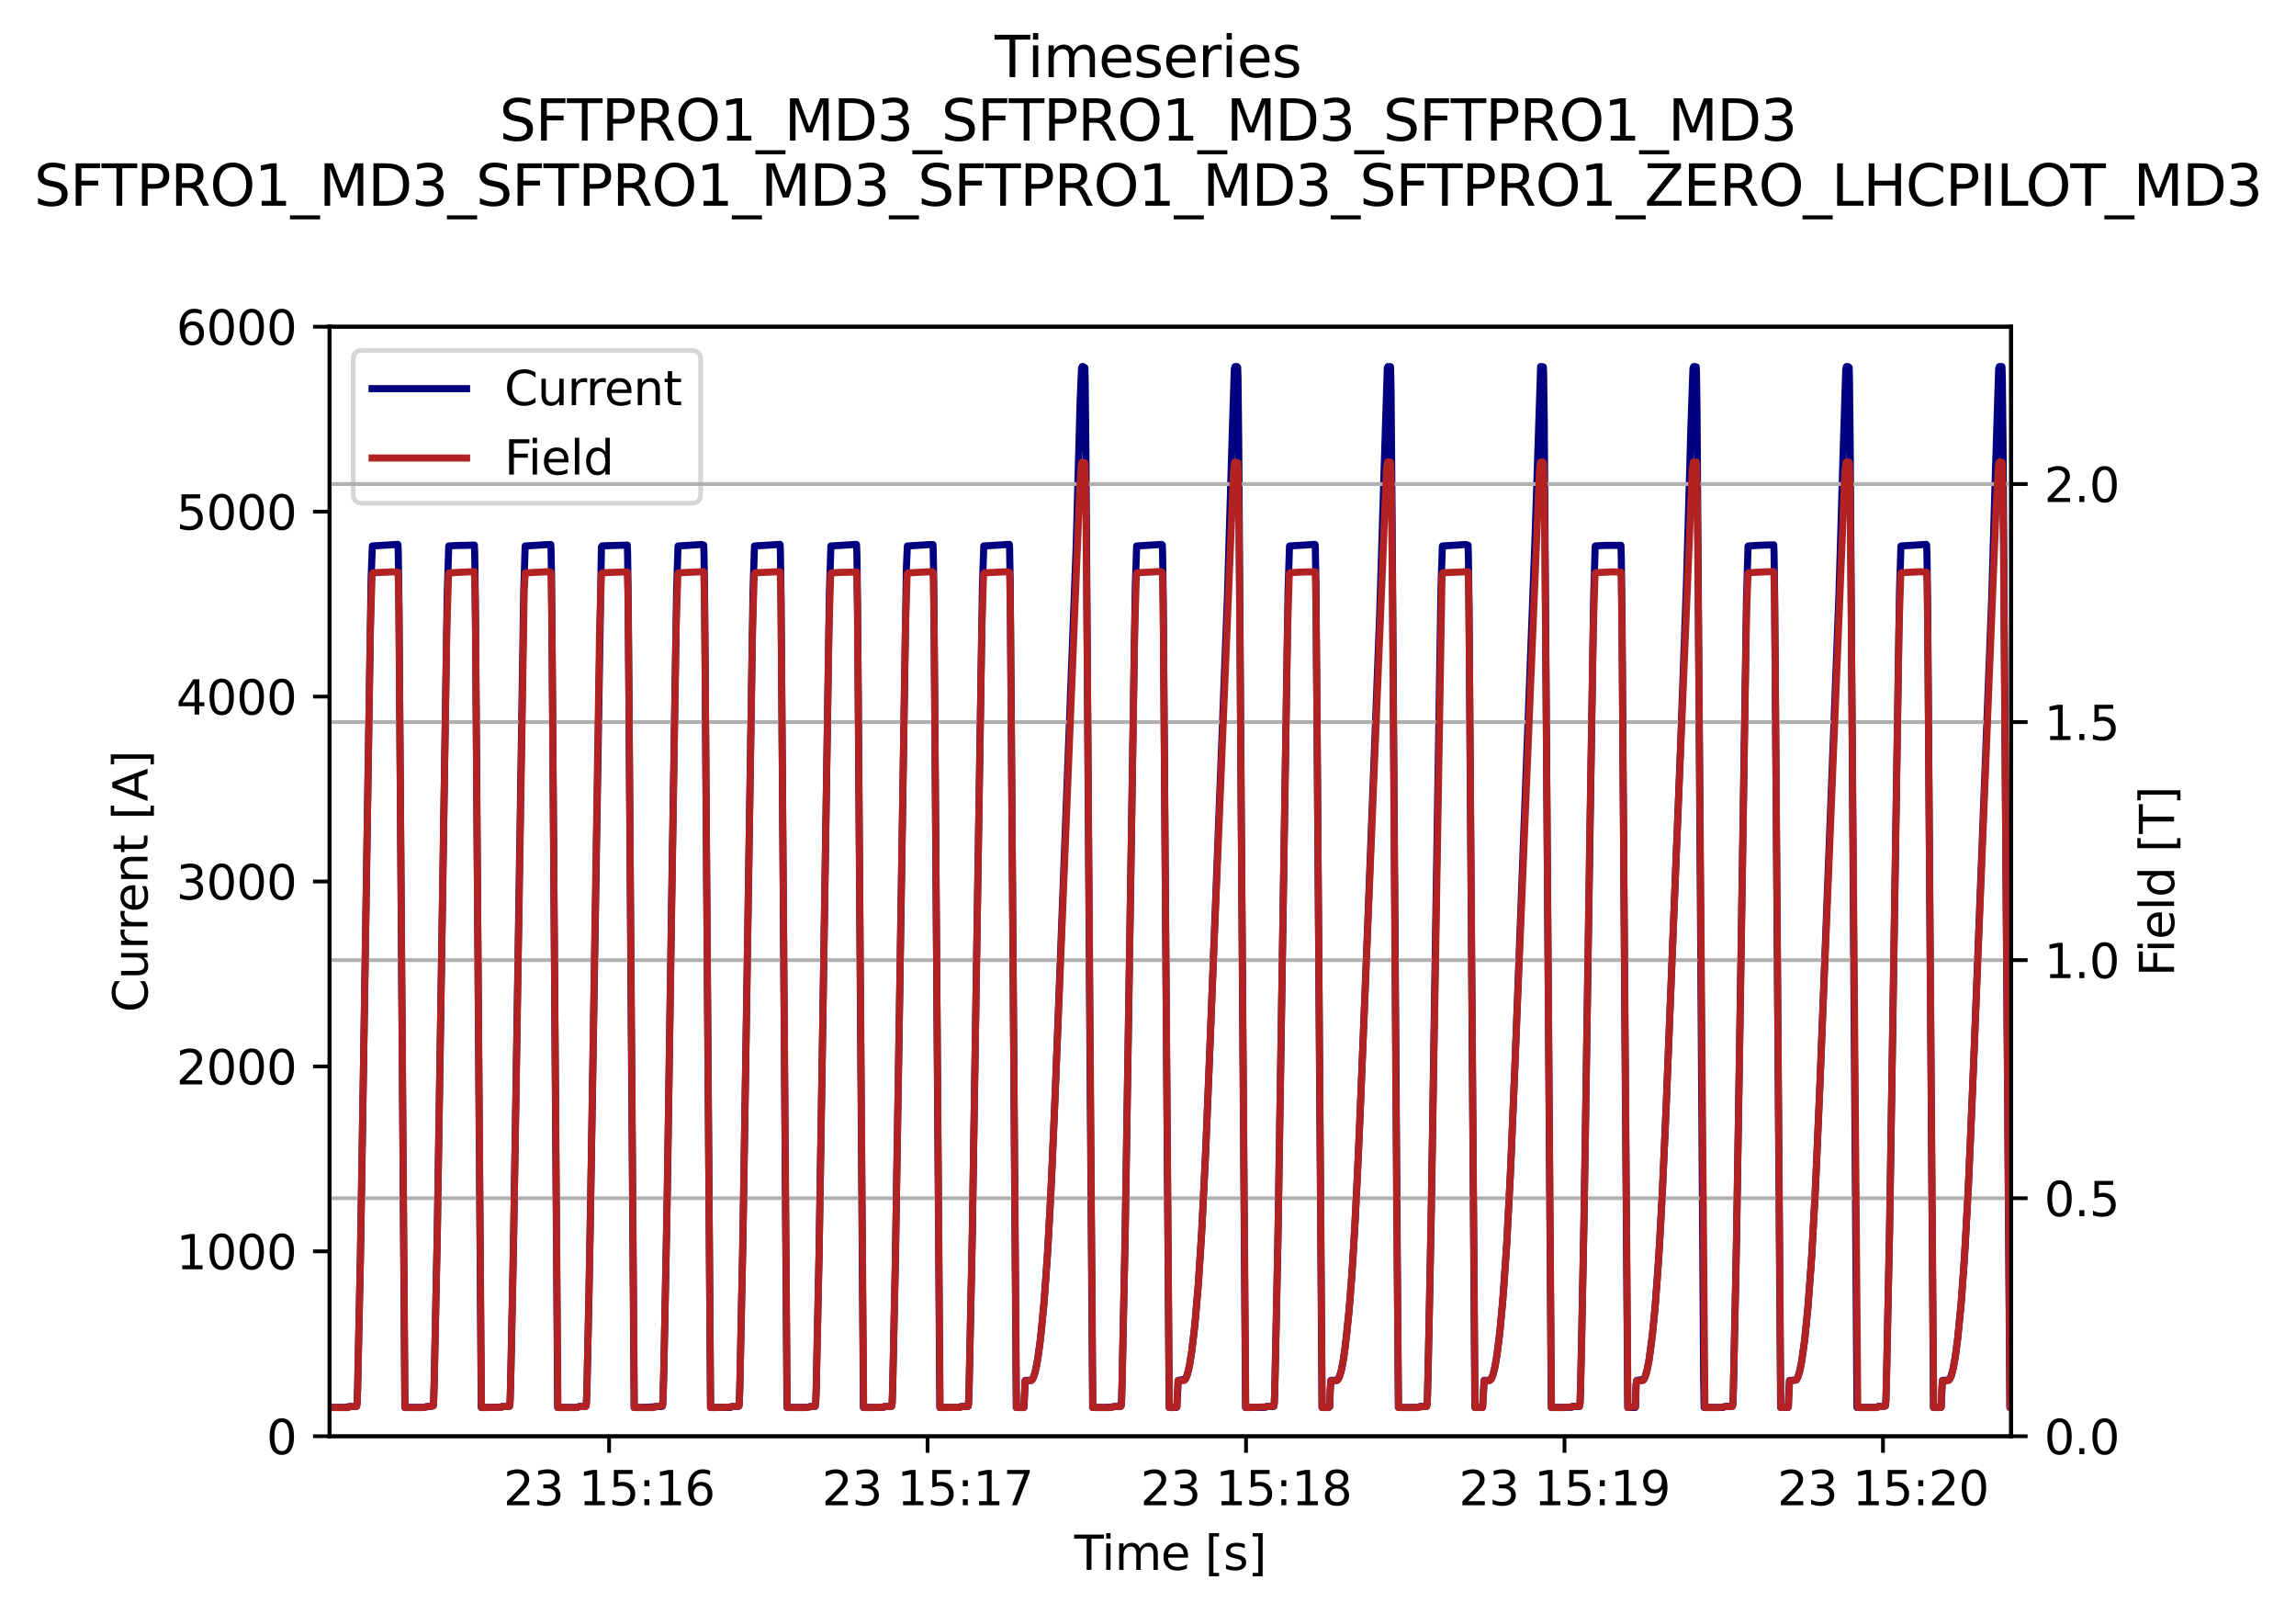 <?xml version="1.0" encoding="utf-8" standalone="no"?>
<!DOCTYPE svg PUBLIC "-//W3C//DTD SVG 1.1//EN"
  "http://www.w3.org/Graphics/SVG/1.1/DTD/svg11.dtd">
<svg xmlns:xlink="http://www.w3.org/1999/xlink" width="485.972pt" height="341.484pt" viewBox="0 0 485.972 341.484" xmlns="http://www.w3.org/2000/svg" version="1.1">
 <defs>
  <style type="text/css">*{stroke-linejoin: round; stroke-linecap: butt}</style>
 </defs>
 <g id="figure_1">
  <g id="patch_1">
   <path d="M 0 341.484 
L 485.972 341.484 
L 485.972 -0 
L 0 -0 
z
" style="fill: #ffffff"/>
  </g>
  <g id="axes_1">
   <g id="patch_2">
    <path d="M 69.756 303.928 
L 425.666 303.928 
L 425.666 69.142 
L 69.756 69.142 
z
" style="fill: #ffffff"/>
   </g>
   <g id="matplotlib.axis_1">
    <g id="xtick_1">
     <g id="line2d_1">
      <defs>
       <path id="m6ecd26291f" d="M 0 0 
L 0 3.5 
" style="stroke: #000000; stroke-width: 0.8"/>
      </defs>
      <g>
       <use xlink:href="#m6ecd26291f" x="128.923" y="303.928" style="stroke: #000000; stroke-width: 0.8"/>
      </g>
     </g>
     <g id="text_1">
      <!-- 23 15:16 -->
      <g transform="translate(106.562 318.526) scale(0.1 -0.1)">
       <defs>
        <path id="DejaVuSans-32" d="M 1228 531 
L 3431 531 
L 3431 0 
L 469 0 
L 469 531 
Q 828 903 1448 1529 
Q 2069 2156 2228 2338 
Q 2531 2678 2651 2914 
Q 2772 3150 2772 3378 
Q 2772 3750 2511 3984 
Q 2250 4219 1831 4219 
Q 1534 4219 1204 4116 
Q 875 4013 500 3803 
L 500 4441 
Q 881 4594 1212 4672 
Q 1544 4750 1819 4750 
Q 2544 4750 2975 4387 
Q 3406 4025 3406 3419 
Q 3406 3131 3298 2873 
Q 3191 2616 2906 2266 
Q 2828 2175 2409 1742 
Q 1991 1309 1228 531 
z
" transform="scale(0.016)"/>
        <path id="DejaVuSans-33" d="M 2597 2516 
Q 3050 2419 3304 2112 
Q 3559 1806 3559 1356 
Q 3559 666 3084 287 
Q 2609 -91 1734 -91 
Q 1441 -91 1130 -33 
Q 819 25 488 141 
L 488 750 
Q 750 597 1062 519 
Q 1375 441 1716 441 
Q 2309 441 2620 675 
Q 2931 909 2931 1356 
Q 2931 1769 2642 2001 
Q 2353 2234 1838 2234 
L 1294 2234 
L 1294 2753 
L 1863 2753 
Q 2328 2753 2575 2939 
Q 2822 3125 2822 3475 
Q 2822 3834 2567 4026 
Q 2313 4219 1838 4219 
Q 1578 4219 1281 4162 
Q 984 4106 628 3988 
L 628 4550 
Q 988 4650 1302 4700 
Q 1616 4750 1894 4750 
Q 2613 4750 3031 4423 
Q 3450 4097 3450 3541 
Q 3450 3153 3228 2886 
Q 3006 2619 2597 2516 
z
" transform="scale(0.016)"/>
        <path id="DejaVuSans-20" transform="scale(0.016)"/>
        <path id="DejaVuSans-31" d="M 794 531 
L 1825 531 
L 1825 4091 
L 703 3866 
L 703 4441 
L 1819 4666 
L 2450 4666 
L 2450 531 
L 3481 531 
L 3481 0 
L 794 0 
L 794 531 
z
" transform="scale(0.016)"/>
        <path id="DejaVuSans-35" d="M 691 4666 
L 3169 4666 
L 3169 4134 
L 1269 4134 
L 1269 2991 
Q 1406 3038 1543 3061 
Q 1681 3084 1819 3084 
Q 2600 3084 3056 2656 
Q 3513 2228 3513 1497 
Q 3513 744 3044 326 
Q 2575 -91 1722 -91 
Q 1428 -91 1123 -41 
Q 819 9 494 109 
L 494 744 
Q 775 591 1075 516 
Q 1375 441 1709 441 
Q 2250 441 2565 725 
Q 2881 1009 2881 1497 
Q 2881 1984 2565 2268 
Q 2250 2553 1709 2553 
Q 1456 2553 1204 2497 
Q 953 2441 691 2322 
L 691 4666 
z
" transform="scale(0.016)"/>
        <path id="DejaVuSans-3a" d="M 750 794 
L 1409 794 
L 1409 0 
L 750 0 
L 750 794 
z
M 750 3309 
L 1409 3309 
L 1409 2516 
L 750 2516 
L 750 3309 
z
" transform="scale(0.016)"/>
        <path id="DejaVuSans-36" d="M 2113 2584 
Q 1688 2584 1439 2293 
Q 1191 2003 1191 1497 
Q 1191 994 1439 701 
Q 1688 409 2113 409 
Q 2538 409 2786 701 
Q 3034 994 3034 1497 
Q 3034 2003 2786 2293 
Q 2538 2584 2113 2584 
z
M 3366 4563 
L 3366 3988 
Q 3128 4100 2886 4159 
Q 2644 4219 2406 4219 
Q 1781 4219 1451 3797 
Q 1122 3375 1075 2522 
Q 1259 2794 1537 2939 
Q 1816 3084 2150 3084 
Q 2853 3084 3261 2657 
Q 3669 2231 3669 1497 
Q 3669 778 3244 343 
Q 2819 -91 2113 -91 
Q 1303 -91 875 529 
Q 447 1150 447 2328 
Q 447 3434 972 4092 
Q 1497 4750 2381 4750 
Q 2619 4750 2861 4703 
Q 3103 4656 3366 4563 
z
" transform="scale(0.016)"/>
       </defs>
       <use xlink:href="#DejaVuSans-32"/>
       <use xlink:href="#DejaVuSans-33" x="63.623"/>
       <use xlink:href="#DejaVuSans-20" x="127.246"/>
       <use xlink:href="#DejaVuSans-31" x="159.033"/>
       <use xlink:href="#DejaVuSans-35" x="222.656"/>
       <use xlink:href="#DejaVuSans-3a" x="286.279"/>
       <use xlink:href="#DejaVuSans-31" x="319.971"/>
       <use xlink:href="#DejaVuSans-36" x="383.594"/>
      </g>
     </g>
    </g>
    <g id="xtick_2">
     <g id="line2d_2">
      <g>
       <use xlink:href="#m6ecd26291f" x="196.33" y="303.928" style="stroke: #000000; stroke-width: 0.8"/>
      </g>
     </g>
     <g id="text_2">
      <!-- 23 15:17 -->
      <g transform="translate(173.969 318.526) scale(0.1 -0.1)">
       <defs>
        <path id="DejaVuSans-37" d="M 525 4666 
L 3525 4666 
L 3525 4397 
L 1831 0 
L 1172 0 
L 2766 4134 
L 525 4134 
L 525 4666 
z
" transform="scale(0.016)"/>
       </defs>
       <use xlink:href="#DejaVuSans-32"/>
       <use xlink:href="#DejaVuSans-33" x="63.623"/>
       <use xlink:href="#DejaVuSans-20" x="127.246"/>
       <use xlink:href="#DejaVuSans-31" x="159.033"/>
       <use xlink:href="#DejaVuSans-35" x="222.656"/>
       <use xlink:href="#DejaVuSans-3a" x="286.279"/>
       <use xlink:href="#DejaVuSans-31" x="319.971"/>
       <use xlink:href="#DejaVuSans-37" x="383.594"/>
      </g>
     </g>
    </g>
    <g id="xtick_3">
     <g id="line2d_3">
      <g>
       <use xlink:href="#m6ecd26291f" x="263.738" y="303.928" style="stroke: #000000; stroke-width: 0.8"/>
      </g>
     </g>
     <g id="text_3">
      <!-- 23 15:18 -->
      <g transform="translate(241.377 318.526) scale(0.1 -0.1)">
       <defs>
        <path id="DejaVuSans-38" d="M 2034 2216 
Q 1584 2216 1326 1975 
Q 1069 1734 1069 1313 
Q 1069 891 1326 650 
Q 1584 409 2034 409 
Q 2484 409 2743 651 
Q 3003 894 3003 1313 
Q 3003 1734 2745 1975 
Q 2488 2216 2034 2216 
z
M 1403 2484 
Q 997 2584 770 2862 
Q 544 3141 544 3541 
Q 544 4100 942 4425 
Q 1341 4750 2034 4750 
Q 2731 4750 3128 4425 
Q 3525 4100 3525 3541 
Q 3525 3141 3298 2862 
Q 3072 2584 2669 2484 
Q 3125 2378 3379 2068 
Q 3634 1759 3634 1313 
Q 3634 634 3220 271 
Q 2806 -91 2034 -91 
Q 1263 -91 848 271 
Q 434 634 434 1313 
Q 434 1759 690 2068 
Q 947 2378 1403 2484 
z
M 1172 3481 
Q 1172 3119 1398 2916 
Q 1625 2713 2034 2713 
Q 2441 2713 2670 2916 
Q 2900 3119 2900 3481 
Q 2900 3844 2670 4047 
Q 2441 4250 2034 4250 
Q 1625 4250 1398 4047 
Q 1172 3844 1172 3481 
z
" transform="scale(0.016)"/>
       </defs>
       <use xlink:href="#DejaVuSans-32"/>
       <use xlink:href="#DejaVuSans-33" x="63.623"/>
       <use xlink:href="#DejaVuSans-20" x="127.246"/>
       <use xlink:href="#DejaVuSans-31" x="159.033"/>
       <use xlink:href="#DejaVuSans-35" x="222.656"/>
       <use xlink:href="#DejaVuSans-3a" x="286.279"/>
       <use xlink:href="#DejaVuSans-31" x="319.971"/>
       <use xlink:href="#DejaVuSans-38" x="383.594"/>
      </g>
     </g>
    </g>
    <g id="xtick_4">
     <g id="line2d_4">
      <g>
       <use xlink:href="#m6ecd26291f" x="331.145" y="303.928" style="stroke: #000000; stroke-width: 0.8"/>
      </g>
     </g>
     <g id="text_4">
      <!-- 23 15:19 -->
      <g transform="translate(308.784 318.526) scale(0.1 -0.1)">
       <defs>
        <path id="DejaVuSans-39" d="M 703 97 
L 703 672 
Q 941 559 1184 500 
Q 1428 441 1663 441 
Q 2288 441 2617 861 
Q 2947 1281 2994 2138 
Q 2813 1869 2534 1725 
Q 2256 1581 1919 1581 
Q 1219 1581 811 2004 
Q 403 2428 403 3163 
Q 403 3881 828 4315 
Q 1253 4750 1959 4750 
Q 2769 4750 3195 4129 
Q 3622 3509 3622 2328 
Q 3622 1225 3098 567 
Q 2575 -91 1691 -91 
Q 1453 -91 1209 -44 
Q 966 3 703 97 
z
M 1959 2075 
Q 2384 2075 2632 2365 
Q 2881 2656 2881 3163 
Q 2881 3666 2632 3958 
Q 2384 4250 1959 4250 
Q 1534 4250 1286 3958 
Q 1038 3666 1038 3163 
Q 1038 2656 1286 2365 
Q 1534 2075 1959 2075 
z
" transform="scale(0.016)"/>
       </defs>
       <use xlink:href="#DejaVuSans-32"/>
       <use xlink:href="#DejaVuSans-33" x="63.623"/>
       <use xlink:href="#DejaVuSans-20" x="127.246"/>
       <use xlink:href="#DejaVuSans-31" x="159.033"/>
       <use xlink:href="#DejaVuSans-35" x="222.656"/>
       <use xlink:href="#DejaVuSans-3a" x="286.279"/>
       <use xlink:href="#DejaVuSans-31" x="319.971"/>
       <use xlink:href="#DejaVuSans-39" x="383.594"/>
      </g>
     </g>
    </g>
    <g id="xtick_5">
     <g id="line2d_5">
      <g>
       <use xlink:href="#m6ecd26291f" x="398.552" y="303.928" style="stroke: #000000; stroke-width: 0.8"/>
      </g>
     </g>
     <g id="text_5">
      <!-- 23 15:20 -->
      <g transform="translate(376.191 318.526) scale(0.1 -0.1)">
       <defs>
        <path id="DejaVuSans-30" d="M 2034 4250 
Q 1547 4250 1301 3770 
Q 1056 3291 1056 2328 
Q 1056 1369 1301 889 
Q 1547 409 2034 409 
Q 2525 409 2770 889 
Q 3016 1369 3016 2328 
Q 3016 3291 2770 3770 
Q 2525 4250 2034 4250 
z
M 2034 4750 
Q 2819 4750 3233 4129 
Q 3647 3509 3647 2328 
Q 3647 1150 3233 529 
Q 2819 -91 2034 -91 
Q 1250 -91 836 529 
Q 422 1150 422 2328 
Q 422 3509 836 4129 
Q 1250 4750 2034 4750 
z
" transform="scale(0.016)"/>
       </defs>
       <use xlink:href="#DejaVuSans-32"/>
       <use xlink:href="#DejaVuSans-33" x="63.623"/>
       <use xlink:href="#DejaVuSans-20" x="127.246"/>
       <use xlink:href="#DejaVuSans-31" x="159.033"/>
       <use xlink:href="#DejaVuSans-35" x="222.656"/>
       <use xlink:href="#DejaVuSans-3a" x="286.279"/>
       <use xlink:href="#DejaVuSans-32" x="319.971"/>
       <use xlink:href="#DejaVuSans-30" x="383.594"/>
      </g>
     </g>
    </g>
    <g id="text_6">
     <!-- Time [s] -->
     <g transform="translate(227.382 332.205) scale(0.1 -0.1)">
      <defs>
       <path id="DejaVuSans-54" d="M -19 4666 
L 3928 4666 
L 3928 4134 
L 2272 4134 
L 2272 0 
L 1638 0 
L 1638 4134 
L -19 4134 
L -19 4666 
z
" transform="scale(0.016)"/>
       <path id="DejaVuSans-69" d="M 603 3500 
L 1178 3500 
L 1178 0 
L 603 0 
L 603 3500 
z
M 603 4863 
L 1178 4863 
L 1178 4134 
L 603 4134 
L 603 4863 
z
" transform="scale(0.016)"/>
       <path id="DejaVuSans-6d" d="M 3328 2828 
Q 3544 3216 3844 3400 
Q 4144 3584 4550 3584 
Q 5097 3584 5394 3201 
Q 5691 2819 5691 2113 
L 5691 0 
L 5113 0 
L 5113 2094 
Q 5113 2597 4934 2840 
Q 4756 3084 4391 3084 
Q 3944 3084 3684 2787 
Q 3425 2491 3425 1978 
L 3425 0 
L 2847 0 
L 2847 2094 
Q 2847 2600 2669 2842 
Q 2491 3084 2119 3084 
Q 1678 3084 1418 2786 
Q 1159 2488 1159 1978 
L 1159 0 
L 581 0 
L 581 3500 
L 1159 3500 
L 1159 2956 
Q 1356 3278 1631 3431 
Q 1906 3584 2284 3584 
Q 2666 3584 2933 3390 
Q 3200 3197 3328 2828 
z
" transform="scale(0.016)"/>
       <path id="DejaVuSans-65" d="M 3597 1894 
L 3597 1613 
L 953 1613 
Q 991 1019 1311 708 
Q 1631 397 2203 397 
Q 2534 397 2845 478 
Q 3156 559 3463 722 
L 3463 178 
Q 3153 47 2828 -22 
Q 2503 -91 2169 -91 
Q 1331 -91 842 396 
Q 353 884 353 1716 
Q 353 2575 817 3079 
Q 1281 3584 2069 3584 
Q 2775 3584 3186 3129 
Q 3597 2675 3597 1894 
z
M 3022 2063 
Q 3016 2534 2758 2815 
Q 2500 3097 2075 3097 
Q 1594 3097 1305 2825 
Q 1016 2553 972 2059 
L 3022 2063 
z
" transform="scale(0.016)"/>
       <path id="DejaVuSans-5b" d="M 550 4863 
L 1875 4863 
L 1875 4416 
L 1125 4416 
L 1125 -397 
L 1875 -397 
L 1875 -844 
L 550 -844 
L 550 4863 
z
" transform="scale(0.016)"/>
       <path id="DejaVuSans-73" d="M 2834 3397 
L 2834 2853 
Q 2591 2978 2328 3040 
Q 2066 3103 1784 3103 
Q 1356 3103 1142 2972 
Q 928 2841 928 2578 
Q 928 2378 1081 2264 
Q 1234 2150 1697 2047 
L 1894 2003 
Q 2506 1872 2764 1633 
Q 3022 1394 3022 966 
Q 3022 478 2636 193 
Q 2250 -91 1575 -91 
Q 1294 -91 989 -36 
Q 684 19 347 128 
L 347 722 
Q 666 556 975 473 
Q 1284 391 1588 391 
Q 1994 391 2212 530 
Q 2431 669 2431 922 
Q 2431 1156 2273 1281 
Q 2116 1406 1581 1522 
L 1381 1569 
Q 847 1681 609 1914 
Q 372 2147 372 2553 
Q 372 3047 722 3315 
Q 1072 3584 1716 3584 
Q 2034 3584 2315 3537 
Q 2597 3491 2834 3397 
z
" transform="scale(0.016)"/>
       <path id="DejaVuSans-5d" d="M 1947 4863 
L 1947 -844 
L 622 -844 
L 622 -397 
L 1369 -397 
L 1369 4416 
L 622 4416 
L 622 4863 
L 1947 4863 
z
" transform="scale(0.016)"/>
      </defs>
      <use xlink:href="#DejaVuSans-54"/>
      <use xlink:href="#DejaVuSans-69" x="57.959"/>
      <use xlink:href="#DejaVuSans-6d" x="85.742"/>
      <use xlink:href="#DejaVuSans-65" x="183.154"/>
      <use xlink:href="#DejaVuSans-20" x="244.678"/>
      <use xlink:href="#DejaVuSans-5b" x="276.465"/>
      <use xlink:href="#DejaVuSans-73" x="315.479"/>
      <use xlink:href="#DejaVuSans-5d" x="367.578"/>
     </g>
    </g>
   </g>
   <g id="matplotlib.axis_2">
    <g id="ytick_1">
     <g id="line2d_6">
      <defs>
       <path id="m85f7138b04" d="M 0 0 
L -3.5 0 
" style="stroke: #000000; stroke-width: 0.8"/>
      </defs>
      <g>
       <use xlink:href="#m85f7138b04" x="69.756" y="303.928" style="stroke: #000000; stroke-width: 0.8"/>
      </g>
     </g>
     <g id="text_7">
      <!-- 0 -->
      <g transform="translate(56.393 307.727) scale(0.1 -0.1)">
       <use xlink:href="#DejaVuSans-30"/>
      </g>
     </g>
    </g>
    <g id="ytick_2">
     <g id="line2d_7">
      <g>
       <use xlink:href="#m85f7138b04" x="69.756" y="264.797" style="stroke: #000000; stroke-width: 0.8"/>
      </g>
     </g>
     <g id="text_8">
      <!-- 1000 -->
      <g transform="translate(37.306 268.596) scale(0.1 -0.1)">
       <use xlink:href="#DejaVuSans-31"/>
       <use xlink:href="#DejaVuSans-30" x="63.623"/>
       <use xlink:href="#DejaVuSans-30" x="127.246"/>
       <use xlink:href="#DejaVuSans-30" x="190.869"/>
      </g>
     </g>
    </g>
    <g id="ytick_3">
     <g id="line2d_8">
      <g>
       <use xlink:href="#m85f7138b04" x="69.756" y="225.666" style="stroke: #000000; stroke-width: 0.8"/>
      </g>
     </g>
     <g id="text_9">
      <!-- 2000 -->
      <g transform="translate(37.306 229.465) scale(0.1 -0.1)">
       <use xlink:href="#DejaVuSans-32"/>
       <use xlink:href="#DejaVuSans-30" x="63.623"/>
       <use xlink:href="#DejaVuSans-30" x="127.246"/>
       <use xlink:href="#DejaVuSans-30" x="190.869"/>
      </g>
     </g>
    </g>
    <g id="ytick_4">
     <g id="line2d_9">
      <g>
       <use xlink:href="#m85f7138b04" x="69.756" y="186.535" style="stroke: #000000; stroke-width: 0.8"/>
      </g>
     </g>
     <g id="text_10">
      <!-- 3000 -->
      <g transform="translate(37.306 190.334) scale(0.1 -0.1)">
       <use xlink:href="#DejaVuSans-33"/>
       <use xlink:href="#DejaVuSans-30" x="63.623"/>
       <use xlink:href="#DejaVuSans-30" x="127.246"/>
       <use xlink:href="#DejaVuSans-30" x="190.869"/>
      </g>
     </g>
    </g>
    <g id="ytick_5">
     <g id="line2d_10">
      <g>
       <use xlink:href="#m85f7138b04" x="69.756" y="147.404" style="stroke: #000000; stroke-width: 0.8"/>
      </g>
     </g>
     <g id="text_11">
      <!-- 4000 -->
      <g transform="translate(37.306 151.204) scale(0.1 -0.1)">
       <defs>
        <path id="DejaVuSans-34" d="M 2419 4116 
L 825 1625 
L 2419 1625 
L 2419 4116 
z
M 2253 4666 
L 3047 4666 
L 3047 1625 
L 3713 1625 
L 3713 1100 
L 3047 1100 
L 3047 0 
L 2419 0 
L 2419 1100 
L 313 1100 
L 313 1709 
L 2253 4666 
z
" transform="scale(0.016)"/>
       </defs>
       <use xlink:href="#DejaVuSans-34"/>
       <use xlink:href="#DejaVuSans-30" x="63.623"/>
       <use xlink:href="#DejaVuSans-30" x="127.246"/>
       <use xlink:href="#DejaVuSans-30" x="190.869"/>
      </g>
     </g>
    </g>
    <g id="ytick_6">
     <g id="line2d_11">
      <g>
       <use xlink:href="#m85f7138b04" x="69.756" y="108.273" style="stroke: #000000; stroke-width: 0.8"/>
      </g>
     </g>
     <g id="text_12">
      <!-- 5000 -->
      <g transform="translate(37.306 112.073) scale(0.1 -0.1)">
       <use xlink:href="#DejaVuSans-35"/>
       <use xlink:href="#DejaVuSans-30" x="63.623"/>
       <use xlink:href="#DejaVuSans-30" x="127.246"/>
       <use xlink:href="#DejaVuSans-30" x="190.869"/>
      </g>
     </g>
    </g>
    <g id="ytick_7">
     <g id="line2d_12">
      <g>
       <use xlink:href="#m85f7138b04" x="69.756" y="69.142" style="stroke: #000000; stroke-width: 0.8"/>
      </g>
     </g>
     <g id="text_13">
      <!-- 6000 -->
      <g transform="translate(37.306 72.942) scale(0.1 -0.1)">
       <use xlink:href="#DejaVuSans-36"/>
       <use xlink:href="#DejaVuSans-30" x="63.623"/>
       <use xlink:href="#DejaVuSans-30" x="127.246"/>
       <use xlink:href="#DejaVuSans-30" x="190.869"/>
      </g>
     </g>
    </g>
    <g id="text_14">
     <!-- Current [A] -->
     <g transform="translate(31.226 214.223) rotate(-90) scale(0.1 -0.1)">
      <defs>
       <path id="DejaVuSans-43" d="M 4122 4306 
L 4122 3641 
Q 3803 3938 3442 4084 
Q 3081 4231 2675 4231 
Q 1875 4231 1450 3742 
Q 1025 3253 1025 2328 
Q 1025 1406 1450 917 
Q 1875 428 2675 428 
Q 3081 428 3442 575 
Q 3803 722 4122 1019 
L 4122 359 
Q 3791 134 3420 21 
Q 3050 -91 2638 -91 
Q 1578 -91 968 557 
Q 359 1206 359 2328 
Q 359 3453 968 4101 
Q 1578 4750 2638 4750 
Q 3056 4750 3426 4639 
Q 3797 4528 4122 4306 
z
" transform="scale(0.016)"/>
       <path id="DejaVuSans-75" d="M 544 1381 
L 544 3500 
L 1119 3500 
L 1119 1403 
Q 1119 906 1312 657 
Q 1506 409 1894 409 
Q 2359 409 2629 706 
Q 2900 1003 2900 1516 
L 2900 3500 
L 3475 3500 
L 3475 0 
L 2900 0 
L 2900 538 
Q 2691 219 2414 64 
Q 2138 -91 1772 -91 
Q 1169 -91 856 284 
Q 544 659 544 1381 
z
M 1991 3584 
L 1991 3584 
z
" transform="scale(0.016)"/>
       <path id="DejaVuSans-72" d="M 2631 2963 
Q 2534 3019 2420 3045 
Q 2306 3072 2169 3072 
Q 1681 3072 1420 2755 
Q 1159 2438 1159 1844 
L 1159 0 
L 581 0 
L 581 3500 
L 1159 3500 
L 1159 2956 
Q 1341 3275 1631 3429 
Q 1922 3584 2338 3584 
Q 2397 3584 2469 3576 
Q 2541 3569 2628 3553 
L 2631 2963 
z
" transform="scale(0.016)"/>
       <path id="DejaVuSans-6e" d="M 3513 2113 
L 3513 0 
L 2938 0 
L 2938 2094 
Q 2938 2591 2744 2837 
Q 2550 3084 2163 3084 
Q 1697 3084 1428 2787 
Q 1159 2491 1159 1978 
L 1159 0 
L 581 0 
L 581 3500 
L 1159 3500 
L 1159 2956 
Q 1366 3272 1645 3428 
Q 1925 3584 2291 3584 
Q 2894 3584 3203 3211 
Q 3513 2838 3513 2113 
z
" transform="scale(0.016)"/>
       <path id="DejaVuSans-74" d="M 1172 4494 
L 1172 3500 
L 2356 3500 
L 2356 3053 
L 1172 3053 
L 1172 1153 
Q 1172 725 1289 603 
Q 1406 481 1766 481 
L 2356 481 
L 2356 0 
L 1766 0 
Q 1100 0 847 248 
Q 594 497 594 1153 
L 594 3053 
L 172 3053 
L 172 3500 
L 594 3500 
L 594 4494 
L 1172 4494 
z
" transform="scale(0.016)"/>
       <path id="DejaVuSans-41" d="M 2188 4044 
L 1331 1722 
L 3047 1722 
L 2188 4044 
z
M 1831 4666 
L 2547 4666 
L 4325 0 
L 3669 0 
L 3244 1197 
L 1141 1197 
L 716 0 
L 50 0 
L 1831 4666 
z
" transform="scale(0.016)"/>
      </defs>
      <use xlink:href="#DejaVuSans-43"/>
      <use xlink:href="#DejaVuSans-75" x="69.824"/>
      <use xlink:href="#DejaVuSans-72" x="133.203"/>
      <use xlink:href="#DejaVuSans-72" x="172.566"/>
      <use xlink:href="#DejaVuSans-65" x="211.43"/>
      <use xlink:href="#DejaVuSans-6e" x="272.953"/>
      <use xlink:href="#DejaVuSans-74" x="336.332"/>
      <use xlink:href="#DejaVuSans-20" x="375.541"/>
      <use xlink:href="#DejaVuSans-5b" x="407.328"/>
      <use xlink:href="#DejaVuSans-41" x="446.342"/>
      <use xlink:href="#DejaVuSans-5d" x="514.75"/>
     </g>
    </g>
   </g>
   <g id="line2d_13">
    <path d="M 69.756 297.833 
L 70.681 297.834 
L 70.852 297.834 
L 71.188 297.834 
L 71.443 297.834 
L 71.717 297.834 
L 72.16 297.834 
L 72.59 297.834 
L 72.82 297.834 
L 73.059 297.834 
L 73.872 297.667 
L 74.041 297.616 
L 74.491 297.619 
L 74.642 297.618 
L 74.806 297.619 
L 75.06 297.618 
L 75.201 297.62 
L 75.202 297.619 
L 75.482 297.578 
L 75.581 296.931 
L 75.695 293.793 
L 76.317 264.322 
L 77.01 221.363 
L 78.557 122.241 
L 78.812 115.529 
L 79.048 115.512 
L 79.532 115.486 
L 79.668 115.481 
L 79.92 115.467 
L 80.483 115.431 
L 84.187 115.195 
L 84.202 115.198 
L 84.231 115.309 
L 84.295 116.872 
L 84.436 127.214 
L 84.793 175.456 
L 85.688 297.844 
L 85.766 297.837 
L 86.13 297.834 
L 86.306 297.835 
L 86.462 297.834 
L 86.626 297.835 
L 86.894 297.834 
L 87.057 297.834 
L 87.54 297.834 
L 88.147 297.835 
L 88.272 297.834 
L 88.526 297.834 
L 88.856 297.834 
L 89.088 297.833 
L 89.702 297.834 
L 90.661 297.618 
L 90.808 297.62 
L 90.992 297.619 
L 91.695 297.463 
L 91.777 296.66 
L 91.903 292.56 
L 92.567 260.362 
L 93.291 214.154 
L 94.661 125.87 
L 94.978 115.545 
L 95.136 115.53 
L 95.406 115.502 
L 95.923 115.476 
L 96.097 115.467 
L 96.382 115.45 
L 100.413 115.353 
L 100.475 116.963 
L 100.623 128.147 
L 100.987 177.675 
L 101.864 297.845 
L 101.95 297.836 
L 102.584 297.834 
L 102.835 297.834 
L 106.199 297.744 
L 106.34 297.617 
L 106.642 297.619 
L 106.9 297.618 
L 107.086 297.619 
L 107.287 297.618 
L 107.654 297.619 
L 107.869 297.479 
L 107.959 296.581 
L 108.102 291.677 
L 108.743 260.426 
L 109.459 214.859 
L 110.847 125.42 
L 111.156 115.543 
L 111.292 115.529 
L 111.294 115.53 
L 111.873 115.488 
L 112.116 115.475 
L 112.36 115.462 
L 113.335 115.401 
L 113.57 115.387 
L 114.141 115.353 
L 114.811 115.307 
L 115.001 115.294 
L 115.159 115.283 
L 115.329 115.272 
L 115.565 115.257 
L 116.574 115.231 
L 116.627 116.057 
L 116.736 122.057 
L 116.959 148.999 
L 118.042 297.844 
L 118.123 297.837 
L 118.329 297.834 
L 118.622 297.833 
L 119.064 297.834 
L 119.255 297.833 
L 121.047 297.834 
L 121.2 297.834 
L 121.373 297.835 
L 121.623 297.834 
L 122.214 297.835 
L 122.651 297.618 
L 122.818 297.619 
L 123.035 297.618 
L 124.03 297.539 
L 124.089 297.218 
L 124.2 294.903 
L 124.647 274.899 
L 125.341 234.999 
L 127.299 115.75 
L 127.439 115.528 
L 127.696 115.506 
L 127.889 115.495 
L 128.125 115.484 
L 132.768 115.351 
L 132.839 117.358 
L 132.992 129.629 
L 133.505 201.328 
L 134.221 297.844 
L 134.261 297.842 
L 134.629 297.834 
L 135.612 297.833 
L 135.759 297.835 
L 135.941 297.834 
L 138.571 297.695 
L 138.725 297.616 
L 139.143 297.619 
L 139.582 297.619 
L 139.785 297.619 
L 139.961 297.618 
L 140.191 297.582 
L 140.264 297.237 
L 140.358 295.542 
L 140.609 285.113 
L 141.262 251.034 
L 142.218 186.724 
L 143.22 124.584 
L 143.512 115.544 
L 143.643 115.53 
L 144.038 115.497 
L 144.192 115.49 
L 144.435 115.477 
L 145.856 115.391 
L 146.044 115.38 
L 147.018 115.319 
L 147.206 115.305 
L 147.873 115.259 
L 148.029 115.25 
L 148.284 115.234 
L 148.547 115.218 
L 148.946 115.351 
L 149.012 117.156 
L 149.162 128.744 
L 149.608 190.212 
L 150.399 297.844 
L 150.456 297.838 
L 150.691 297.833 
L 150.872 297.835 
L 151.053 297.834 
L 151.368 297.835 
L 151.633 297.834 
L 151.778 297.833 
L 151.939 297.834 
L 152.248 297.834 
L 154.032 297.834 
L 154.202 297.834 
L 154.589 297.834 
L 154.753 297.685 
L 154.949 297.616 
L 156.119 297.619 
L 156.279 297.618 
L 156.389 297.53 
L 156.482 296.751 
L 156.597 293.251 
L 157.27 260.801 
L 157.998 214.467 
L 159.388 125.084 
L 159.693 115.537 
L 159.835 115.529 
L 159.968 115.51 
L 160.181 115.498 
L 160.328 115.492 
L 160.477 115.484 
L 161.179 115.444 
L 162.658 115.354 
L 162.974 115.336 
L 163.141 115.323 
L 163.487 115.298 
L 163.645 115.286 
L 163.852 115.273 
L 163.993 115.263 
L 164.27 115.246 
L 164.723 115.219 
L 164.893 115.206 
L 165.069 115.195 
L 165.101 115.213 
L 165.117 115.29 
L 165.182 116.826 
L 165.319 126.64 
L 165.656 171.827 
L 166.575 297.844 
L 166.674 297.836 
L 167.044 297.833 
L 167.198 297.834 
L 167.665 297.834 
L 167.956 297.834 
L 168.124 297.835 
L 168.285 297.833 
L 168.428 297.834 
L 168.616 297.833 
L 168.83 297.834 
L 169.146 297.834 
L 169.299 297.834 
L 169.542 297.834 
L 169.842 297.835 
L 169.978 297.834 
L 170.172 297.834 
L 170.397 297.833 
L 170.59 297.834 
L 170.756 297.834 
L 171.56 297.618 
L 171.739 297.619 
L 171.974 297.62 
L 172.522 297.618 
L 172.645 296.961 
L 172.756 294.019 
L 173.37 265.052 
L 174.124 218.072 
L 175.559 125.42 
L 175.868 115.544 
L 175.995 115.529 
L 175.996 115.53 
L 176.734 115.48 
L 176.911 115.471 
L 177.419 115.44 
L 177.797 115.416 
L 178.027 115.401 
L 178.31 115.385 
L 178.571 115.37 
L 181.275 115.205 
L 181.305 115.389 
L 181.378 117.623 
L 181.538 131.058 
L 182.068 205.764 
L 182.751 297.844 
L 182.773 297.836 
L 182.957 297.832 
L 183.131 297.834 
L 183.379 297.833 
L 183.549 297.835 
L 183.678 297.834 
L 183.956 297.834 
L 185.596 297.835 
L 185.735 297.834 
L 185.933 297.834 
L 186.229 297.834 
L 186.498 297.833 
L 187.079 297.776 
L 187.222 297.618 
L 187.225 297.618 
L 187.492 297.618 
L 187.884 297.619 
L 188.028 297.618 
L 188.263 297.619 
L 188.447 297.618 
L 188.596 297.618 
L 188.752 297.501 
L 188.841 296.696 
L 188.949 293.385 
L 189.493 267.99 
L 190.215 224.085 
L 191.85 120.018 
L 192.058 115.53 
L 192.07 115.531 
L 193.532 115.444 
L 193.738 115.431 
L 194.072 115.409 
L 195.083 115.35 
L 195.304 115.336 
L 195.453 115.326 
L 195.952 115.29 
L 196.38 115.261 
L 196.555 115.251 
L 197.464 115.236 
L 197.513 115.992 
L 197.624 122.058 
L 197.843 148.366 
L 198.93 297.844 
L 199.019 297.836 
L 199.285 297.834 
L 199.437 297.834 
L 199.625 297.834 
L 199.986 297.833 
L 200.178 297.834 
L 200.368 297.833 
L 200.554 297.834 
L 200.736 297.834 
L 201.178 297.835 
L 201.342 297.834 
L 201.627 297.834 
L 201.817 297.834 
L 201.998 297.835 
L 202.133 297.835 
L 202.804 297.834 
L 203.027 297.834 
L 203.283 297.692 
L 203.455 297.615 
L 203.597 297.618 
L 204.444 297.619 
L 204.645 297.619 
L 204.803 297.618 
L 204.895 297.595 
L 204.912 297.559 
L 205.002 296.945 
L 205.104 294.295 
L 205.811 260.363 
L 206.59 210.392 
L 207.939 124.196 
L 208.229 115.532 
L 208.48 115.512 
L 208.648 115.502 
L 209.199 115.475 
L 209.42 115.462 
L 209.675 115.446 
L 209.945 115.429 
L 210.809 115.377 
L 210.949 115.369 
L 211.129 115.358 
L 211.327 115.346 
L 211.54 115.333 
L 211.752 115.317 
L 211.964 115.301 
L 212.395 115.271 
L 212.584 115.259 
L 212.793 115.246 
L 213.539 115.199 
L 213.628 115.201 
L 213.644 115.247 
L 213.694 116.088 
L 213.816 123.176 
L 214.056 153.241 
L 215.108 297.844 
L 215.201 297.836 
L 215.548 297.834 
L 215.865 297.834 
L 216.081 297.834 
L 216.414 297.833 
L 216.614 297.834 
L 216.73 297.794 
L 216.739 297.758 
L 216.784 296.494 
L 216.985 292.122 
L 217.478 292.09 
L 217.649 292.091 
L 217.987 292.09 
L 218.185 292.09 
L 218.461 291.927 
L 218.739 291.439 
L 219.076 290.411 
L 219.552 288.142 
L 220.17 283.774 
L 220.904 276.5 
L 221.675 266.019 
L 222.408 252.86 
L 223.313 232.279 
L 227.761 116.329 
L 228.617 84.904 
L 228.922 77.878 
L 229.071 77.568 
L 229.074 77.57 
L 229.258 77.569 
L 229.616 77.806 
L 229.689 80.589 
L 229.86 97.499 
L 230.683 219.868 
L 231.275 297.84 
L 231.405 297.834 
L 231.615 297.834 
L 232.419 297.834 
L 232.586 297.834 
L 232.78 297.833 
L 233.001 297.834 
L 233.246 297.834 
L 233.827 297.835 
L 234.017 297.834 
L 235.626 297.724 
L 235.792 297.616 
L 236.049 297.618 
L 237.3 297.436 
L 237.384 296.539 
L 237.5 292.652 
L 238.136 262.047 
L 238.898 213.683 
L 240.294 124.196 
L 240.581 115.539 
L 240.709 115.529 
L 240.873 115.509 
L 241.122 115.496 
L 241.719 115.466 
L 241.893 115.455 
L 242.256 115.431 
L 242.409 115.422 
L 244.185 115.311 
L 244.858 115.264 
L 245.044 115.253 
L 245.307 115.237 
L 245.711 115.213 
L 245.863 115.2 
L 246.011 115.329 
L 246.075 116.964 
L 246.217 127.561 
L 246.578 176.406 
L 247.464 297.844 
L 247.544 297.837 
L 247.905 297.833 
L 248.076 297.834 
L 248.391 297.833 
L 248.615 297.834 
L 248.798 297.834 
L 249.085 297.795 
L 249.121 297.25 
L 249.385 292.112 
L 250.863 291.869 
L 251.165 291.263 
L 251.442 290.368 
L 251.8 288.739 
L 252.218 286.151 
L 252.852 280.813 
L 253.655 271.561 
L 254.321 261.187 
L 255.121 245.305 
L 256.014 223.674 
L 259.81 125.953 
L 260.654 97.085 
L 261.255 78.087 
L 261.412 77.568 
L 261.415 77.57 
L 261.841 77.569 
L 261.965 77.719 
L 262.029 79.718 
L 262.182 93.257 
L 262.703 169.961 
L 263.635 297.844 
L 263.729 297.835 
L 264.358 297.834 
L 264.514 297.834 
L 264.799 297.834 
L 265.157 297.833 
L 265.307 297.835 
L 265.308 297.834 
L 265.5 297.834 
L 265.752 297.833 
L 265.925 297.834 
L 266.145 297.833 
L 266.297 297.834 
L 266.729 297.833 
L 266.942 297.834 
L 267.3 297.834 
L 267.552 297.834 
L 267.978 297.739 
L 268.128 297.616 
L 268.281 297.618 
L 268.731 297.618 
L 268.956 297.618 
L 269.568 297.618 
L 269.618 297.573 
L 269.634 297.529 
L 269.704 297.056 
L 269.811 294.474 
L 270.464 263.588 
L 271.186 218.385 
L 272.632 125.084 
L 272.936 115.539 
L 273.053 115.528 
L 273.189 115.512 
L 275.865 115.357 
L 276.032 115.347 
L 276.834 115.291 
L 277.006 115.278 
L 277.403 115.254 
L 277.557 115.244 
L 277.955 115.219 
L 278.192 115.203 
L 278.347 115.216 
L 278.357 115.261 
L 278.409 116.189 
L 278.529 123.369 
L 278.78 154.959 
L 279.821 297.845 
L 279.92 297.836 
L 280.113 297.833 
L 280.283 297.834 
L 280.546 297.834 
L 281.242 297.834 
L 281.462 297.624 
L 281.531 294.518 
L 281.694 292.123 
L 281.695 292.124 
L 281.847 292.09 
L 282.478 292.091 
L 282.75 292.091 
L 282.909 292.089 
L 283.071 292.025 
L 283.542 291.206 
L 283.903 289.947 
L 284.263 288.141 
L 284.717 285.09 
L 285.482 277.982 
L 286.103 270.265 
L 286.797 259.039 
L 287.689 240.461 
L 289.232 202.149 
L 292.029 130.037 
L 292.896 101.488 
L 293.635 77.862 
L 293.782 77.568 
L 293.783 77.569 
L 294.302 77.593 
L 294.339 78.039 
L 294.436 83.085 
L 294.647 108.387 
L 295.972 297.799 
L 296.097 297.836 
L 300.194 297.834 
L 300.566 297.616 
L 301.472 297.619 
L 301.706 297.618 
L 301.924 297.619 
L 302.016 297.413 
L 302.109 296.247 
L 302.264 290.452 
L 302.913 258.404 
L 303.693 207.806 
L 305.003 124.306 
L 305.294 115.535 
L 305.416 115.529 
L 305.694 115.504 
L 305.994 115.488 
L 306.237 115.476 
L 306.521 115.46 
L 306.947 115.433 
L 307.227 115.416 
L 307.378 115.406 
L 307.624 115.391 
L 307.858 115.378 
L 308.059 115.365 
L 308.244 115.355 
L 308.462 115.342 
L 308.666 115.328 
L 308.821 115.317 
L 309.317 115.281 
L 309.551 115.266 
L 310.266 115.222 
L 310.725 115.364 
L 310.791 117.205 
L 310.941 128.868 
L 311.41 193.819 
L 312.175 297.844 
L 312.229 297.839 
L 312.393 297.833 
L 312.572 297.834 
L 312.723 297.834 
L 312.939 297.833 
L 313.314 297.834 
L 313.503 297.834 
L 313.785 297.821 
L 313.825 297.488 
L 314.125 292.106 
L 315.145 292.09 
L 315.719 291.626 
L 316.045 290.758 
L 316.403 289.287 
L 316.833 286.807 
L 317.387 282.466 
L 318.047 275.613 
L 318.882 263.739 
L 319.667 248.89 
L 320.629 226.057 
L 324.882 114.554 
L 326.091 77.568 
L 326.1 77.568 
L 326.375 77.569 
L 326.668 77.643 
L 326.724 78.991 
L 326.856 89.049 
L 327.167 134.973 
L 328.346 297.844 
L 328.348 297.844 
L 328.613 297.833 
L 328.822 297.834 
L 328.975 297.834 
L 329.521 297.833 
L 329.664 297.834 
L 331.101 297.834 
L 331.279 297.834 
L 332.677 297.779 
L 332.839 297.617 
L 333.953 297.619 
L 334.272 297.618 
L 334.306 297.611 
L 334.344 297.533 
L 334.437 296.77 
L 334.559 292.976 
L 335.245 259.734 
L 335.998 211.333 
L 337.305 127.009 
L 337.64 115.56 
L 337.757 115.528 
L 337.759 115.528 
L 337.998 115.506 
L 338.917 115.458 
L 339.129 115.444 
L 339.292 115.434 
L 339.563 115.416 
L 343.084 115.402 
L 343.16 117.847 
L 343.321 131.713 
L 343.881 211.172 
L 344.53 297.845 
L 344.539 297.839 
L 346.141 297.822 
L 346.179 297.508 
L 346.279 293.07 
L 346.42 292.12 
L 346.421 292.12 
L 346.593 292.09 
L 346.594 292.091 
L 347.907 291.898 
L 348.204 291.335 
L 348.597 290.019 
L 349.065 287.6 
L 349.763 282.283 
L 350.318 276.591 
L 351.147 265.23 
L 351.904 251.353 
L 352.718 232.728 
L 355.648 159.573 
L 356.962 123.348 
L 357.881 90.861 
L 358.335 77.955 
L 358.487 77.568 
L 358.489 77.569 
L 358.726 77.568 
L 359.022 77.635 
L 359.075 78.812 
L 359.199 87.763 
L 359.474 127.366 
L 360.599 291.704 
L 360.702 297.844 
L 360.756 297.839 
L 361.266 297.834 
L 361.623 297.834 
L 362.497 297.834 
L 362.723 297.834 
L 363.005 297.834 
L 363.197 297.834 
L 363.359 297.834 
L 363.613 297.835 
L 363.781 297.832 
L 363.941 297.834 
L 364.507 297.834 
L 364.647 297.834 
L 365.059 297.698 
L 365.199 297.616 
L 366.693 297.551 
L 366.774 297.016 
L 366.886 294.156 
L 367.566 261.613 
L 368.3 215.094 
L 369.663 126.895 
L 369.993 115.567 
L 370.119 115.528 
L 370.12 115.529 
L 370.563 115.495 
L 370.744 115.487 
L 370.888 115.479 
L 371.677 115.432 
L 371.931 115.416 
L 372.097 115.405 
L 372.481 115.383 
L 375.428 115.29 
L 375.491 116.737 
L 375.628 126.415 
L 375.957 170.41 
L 376.887 297.844 
L 376.973 297.836 
L 378.238 297.834 
L 378.438 297.834 
L 378.523 297.703 
L 378.591 294.843 
L 378.757 292.126 
L 378.982 292.09 
L 379.385 292.091 
L 379.53 292.09 
L 379.805 292.09 
L 380.166 292.001 
L 380.527 291.415 
L 380.886 290.286 
L 381.319 288.206 
L 381.994 283.384 
L 382.705 276.229 
L 383.469 265.77 
L 384.307 250.378 
L 385.192 229.756 
L 389.246 125.546 
L 390.069 97.349 
L 390.673 78.136 
L 390.831 77.568 
L 390.833 77.569 
L 391.128 77.569 
L 391.389 77.744 
L 391.46 80.2 
L 391.621 95.33 
L 392.312 196.655 
L 393.056 297.845 
L 393.105 297.84 
L 393.342 297.834 
L 393.5 297.834 
L 393.637 297.834 
L 394.111 297.834 
L 394.33 297.834 
L 394.652 297.834 
L 395.206 297.833 
L 395.382 297.833 
L 395.967 297.834 
L 396.202 297.834 
L 396.339 297.834 
L 396.53 297.833 
L 396.79 297.835 
L 396.96 297.834 
L 397.202 297.834 
L 397.399 297.743 
L 397.549 297.617 
L 397.55 297.618 
L 397.763 297.618 
L 398.174 297.619 
L 398.332 297.618 
L 398.494 297.619 
L 398.769 297.619 
L 399.06 297.515 
L 399.16 296.561 
L 399.285 292.375 
L 399.943 260.426 
L 400.711 211.254 
L 402.054 125.085 
L 402.353 115.552 
L 402.477 115.529 
L 402.714 115.506 
L 402.9 115.496 
L 403.064 115.489 
L 403.206 115.481 
L 403.356 115.474 
L 403.586 115.461 
L 403.865 115.442 
L 404.012 115.434 
L 404.151 115.424 
L 404.494 115.403 
L 404.679 115.392 
L 405.454 115.347 
L 405.65 115.334 
L 406.148 115.298 
L 406.52 115.272 
L 406.84 115.252 
L 407.049 115.239 
L 407.297 115.224 
L 407.467 115.214 
L 407.693 115.197 
L 407.788 115.328 
L 407.858 117.206 
L 408.003 128.379 
L 408.407 183.741 
L 409.242 297.844 
L 409.32 297.838 
L 409.498 297.834 
L 409.675 297.834 
L 409.938 297.834 
L 410.105 297.834 
L 410.352 297.834 
L 410.812 297.833 
L 410.846 297.829 
L 410.875 297.738 
L 410.91 296.809 
L 411.137 292.119 
L 411.139 292.119 
L 411.342 292.09 
L 411.958 292.09 
L 412.628 291.885 
L 412.984 291.15 
L 413.44 289.428 
L 413.899 286.815 
L 414.388 283.054 
L 415.175 274.875 
L 415.946 263.795 
L 416.703 249.532 
L 417.756 224.571 
L 421.578 126.258 
L 422.398 98.411 
L 423.04 78.008 
L 423.195 77.569 
L 423.717 77.575 
L 423.744 77.73 
L 423.811 79.953 
L 423.965 93.938 
L 424.494 171.848 
L 425.412 297.845 
L 425.506 297.836 
L 425.666 297.834 
L 425.666 297.834 
" clip-path="url(#p3d66e58cb4)" style="fill: none; stroke: #000080; stroke-width: 1.5; stroke-linecap: square"/>
   </g>
   <g id="patch_3">
    <path d="M 69.756 303.928 
L 69.756 69.142 
" style="fill: none; stroke: #000000; stroke-width: 0.8; stroke-linejoin: miter; stroke-linecap: square"/>
   </g>
   <g id="patch_4">
    <path d="M 425.666 303.928 
L 425.666 69.142 
" style="fill: none; stroke: #000000; stroke-width: 0.8; stroke-linejoin: miter; stroke-linecap: square"/>
   </g>
   <g id="patch_5">
    <path d="M 69.756 303.928 
L 425.666 303.928 
" style="fill: none; stroke: #000000; stroke-width: 0.8; stroke-linejoin: miter; stroke-linecap: square"/>
   </g>
   <g id="patch_6">
    <path d="M 69.756 69.142 
L 425.666 69.142 
" style="fill: none; stroke: #000000; stroke-width: 0.8; stroke-linejoin: miter; stroke-linecap: square"/>
   </g>
   <g id="legend_1">
    <g id="patch_7">
     <path d="M 76.756 106.499 
L 146.309 106.499 
Q 148.309 106.499 148.309 104.499 
L 148.309 76.142 
Q 148.309 74.142 146.309 74.142 
L 76.756 74.142 
Q 74.756 74.142 74.756 76.142 
L 74.756 104.499 
Q 74.756 106.499 76.756 106.499 
z
" style="fill: #ffffff; opacity: 0.8; stroke: #cccccc; stroke-linejoin: miter"/>
    </g>
    <g id="line2d_14">
     <path d="M 78.756 82.241 
L 88.756 82.241 
L 98.756 82.241 
" style="fill: none; stroke: #000080; stroke-width: 1.5; stroke-linecap: square"/>
    </g>
    <g id="text_15">
     <!-- Current -->
     <g transform="translate(106.756 85.741) scale(0.1 -0.1)">
      <use xlink:href="#DejaVuSans-43"/>
      <use xlink:href="#DejaVuSans-75" x="69.824"/>
      <use xlink:href="#DejaVuSans-72" x="133.203"/>
      <use xlink:href="#DejaVuSans-72" x="172.566"/>
      <use xlink:href="#DejaVuSans-65" x="211.43"/>
      <use xlink:href="#DejaVuSans-6e" x="272.953"/>
      <use xlink:href="#DejaVuSans-74" x="336.332"/>
     </g>
    </g>
    <g id="line2d_15">
     <path d="M 78.756 96.919 
L 88.756 96.919 
L 98.756 96.919 
" style="fill: none; stroke: #b22222; stroke-width: 1.5; stroke-linecap: square"/>
    </g>
    <g id="text_16">
     <!-- Field -->
     <g transform="translate(106.756 100.419) scale(0.1 -0.1)">
      <defs>
       <path id="DejaVuSans-46" d="M 628 4666 
L 3309 4666 
L 3309 4134 
L 1259 4134 
L 1259 2759 
L 3109 2759 
L 3109 2228 
L 1259 2228 
L 1259 0 
L 628 0 
L 628 4666 
z
" transform="scale(0.016)"/>
       <path id="DejaVuSans-6c" d="M 603 4863 
L 1178 4863 
L 1178 0 
L 603 0 
L 603 4863 
z
" transform="scale(0.016)"/>
       <path id="DejaVuSans-64" d="M 2906 2969 
L 2906 4863 
L 3481 4863 
L 3481 0 
L 2906 0 
L 2906 525 
Q 2725 213 2448 61 
Q 2172 -91 1784 -91 
Q 1150 -91 751 415 
Q 353 922 353 1747 
Q 353 2572 751 3078 
Q 1150 3584 1784 3584 
Q 2172 3584 2448 3432 
Q 2725 3281 2906 2969 
z
M 947 1747 
Q 947 1113 1208 752 
Q 1469 391 1925 391 
Q 2381 391 2643 752 
Q 2906 1113 2906 1747 
Q 2906 2381 2643 2742 
Q 2381 3103 1925 3103 
Q 1469 3103 1208 2742 
Q 947 2381 947 1747 
z
" transform="scale(0.016)"/>
      </defs>
      <use xlink:href="#DejaVuSans-46"/>
      <use xlink:href="#DejaVuSans-69" x="50.27"/>
      <use xlink:href="#DejaVuSans-65" x="78.053"/>
      <use xlink:href="#DejaVuSans-6c" x="139.576"/>
      <use xlink:href="#DejaVuSans-64" x="167.359"/>
     </g>
    </g>
   </g>
  </g>
  <g id="axes_2">
   <g id="matplotlib.axis_3">
    <g id="ytick_8">
     <g id="line2d_16">
      <path d="M 69.756 303.928 
L 425.666 303.928 
" clip-path="url(#p3d66e58cb4)" style="fill: none; stroke: #b0b0b0; stroke-width: 0.8; stroke-linecap: square"/>
     </g>
     <g id="line2d_17">
      <defs>
       <path id="m7292e12b52" d="M 0 0 
L 3.5 0 
" style="stroke: #000000; stroke-width: 0.8"/>
      </defs>
      <g>
       <use xlink:href="#m7292e12b52" x="425.666" y="303.928" style="stroke: #000000; stroke-width: 0.8"/>
      </g>
     </g>
     <g id="text_17">
      <!-- 0.0 -->
      <g transform="translate(432.666 307.727) scale(0.1 -0.1)">
       <defs>
        <path id="DejaVuSans-2e" d="M 684 794 
L 1344 794 
L 1344 0 
L 684 0 
L 684 794 
z
" transform="scale(0.016)"/>
       </defs>
       <use xlink:href="#DejaVuSans-30"/>
       <use xlink:href="#DejaVuSans-2e" x="63.623"/>
       <use xlink:href="#DejaVuSans-30" x="95.41"/>
      </g>
     </g>
    </g>
    <g id="ytick_9">
     <g id="line2d_18">
      <path d="M 69.756 253.553 
L 425.666 253.553 
" clip-path="url(#p3d66e58cb4)" style="fill: none; stroke: #b0b0b0; stroke-width: 0.8; stroke-linecap: square"/>
     </g>
     <g id="line2d_19">
      <g>
       <use xlink:href="#m7292e12b52" x="425.666" y="253.553" style="stroke: #000000; stroke-width: 0.8"/>
      </g>
     </g>
     <g id="text_18">
      <!-- 0.5 -->
      <g transform="translate(432.666 257.353) scale(0.1 -0.1)">
       <use xlink:href="#DejaVuSans-30"/>
       <use xlink:href="#DejaVuSans-2e" x="63.623"/>
       <use xlink:href="#DejaVuSans-35" x="95.41"/>
      </g>
     </g>
    </g>
    <g id="ytick_10">
     <g id="line2d_20">
      <path d="M 69.756 203.179 
L 425.666 203.179 
" clip-path="url(#p3d66e58cb4)" style="fill: none; stroke: #b0b0b0; stroke-width: 0.8; stroke-linecap: square"/>
     </g>
     <g id="line2d_21">
      <g>
       <use xlink:href="#m7292e12b52" x="425.666" y="203.179" style="stroke: #000000; stroke-width: 0.8"/>
      </g>
     </g>
     <g id="text_19">
      <!-- 1.0 -->
      <g transform="translate(432.666 206.978) scale(0.1 -0.1)">
       <use xlink:href="#DejaVuSans-31"/>
       <use xlink:href="#DejaVuSans-2e" x="63.623"/>
       <use xlink:href="#DejaVuSans-30" x="95.41"/>
      </g>
     </g>
    </g>
    <g id="ytick_11">
     <g id="line2d_22">
      <path d="M 69.756 152.804 
L 425.666 152.804 
" clip-path="url(#p3d66e58cb4)" style="fill: none; stroke: #b0b0b0; stroke-width: 0.8; stroke-linecap: square"/>
     </g>
     <g id="line2d_23">
      <g>
       <use xlink:href="#m7292e12b52" x="425.666" y="152.804" style="stroke: #000000; stroke-width: 0.8"/>
      </g>
     </g>
     <g id="text_20">
      <!-- 1.5 -->
      <g transform="translate(432.666 156.604) scale(0.1 -0.1)">
       <use xlink:href="#DejaVuSans-31"/>
       <use xlink:href="#DejaVuSans-2e" x="63.623"/>
       <use xlink:href="#DejaVuSans-35" x="95.41"/>
      </g>
     </g>
    </g>
    <g id="ytick_12">
     <g id="line2d_24">
      <path d="M 69.756 102.43 
L 425.666 102.43 
" clip-path="url(#p3d66e58cb4)" style="fill: none; stroke: #b0b0b0; stroke-width: 0.8; stroke-linecap: square"/>
     </g>
     <g id="line2d_25">
      <g>
       <use xlink:href="#m7292e12b52" x="425.666" y="102.43" style="stroke: #000000; stroke-width: 0.8"/>
      </g>
     </g>
     <g id="text_21">
      <!-- 2.0 -->
      <g transform="translate(432.666 106.229) scale(0.1 -0.1)">
       <use xlink:href="#DejaVuSans-32"/>
       <use xlink:href="#DejaVuSans-2e" x="63.623"/>
       <use xlink:href="#DejaVuSans-30" x="95.41"/>
      </g>
     </g>
    </g>
    <g id="text_22">
     <!-- Field [T] -->
     <g transform="translate(460.168 206.622) rotate(-90) scale(0.1 -0.1)">
      <use xlink:href="#DejaVuSans-46"/>
      <use xlink:href="#DejaVuSans-69" x="50.27"/>
      <use xlink:href="#DejaVuSans-65" x="78.053"/>
      <use xlink:href="#DejaVuSans-6c" x="139.576"/>
      <use xlink:href="#DejaVuSans-64" x="167.359"/>
      <use xlink:href="#DejaVuSans-20" x="230.836"/>
      <use xlink:href="#DejaVuSans-5b" x="262.623"/>
      <use xlink:href="#DejaVuSans-54" x="301.637"/>
      <use xlink:href="#DejaVuSans-5d" x="362.721"/>
     </g>
    </g>
   </g>
   <g id="line2d_26">
    <path d="M 69.756 297.849 
L 73.054 297.862 
L 73.74 297.862 
L 73.85 297.752 
L 74 297.65 
L 75.483 297.608 
L 75.571 297.093 
L 75.677 294.566 
L 76.285 266.066 
L 77.02 220.631 
L 78.385 133.264 
L 78.759 121.472 
L 78.9 121.236 
L 79.309 121.198 
L 79.594 121.183 
L 80.527 121.136 
L 80.812 121.122 
L 81.144 121.106 
L 81.401 121.095 
L 82.512 121.041 
L 82.754 121.029 
L 83.023 121.016 
L 84.235 121.068 
L 84.305 122.399 
L 84.44 130.01 
L 84.668 157.893 
L 85.726 297.847 
L 85.805 297.845 
L 86.231 297.855 
L 86.975 297.86 
L 87.291 297.861 
L 87.681 297.861 
L 88.993 297.863 
L 89.429 297.863 
L 90.029 297.749 
L 90.184 297.651 
L 90.434 297.652 
L 91.688 297.527 
L 91.78 296.642 
L 91.909 292.347 
L 92.531 262.397 
L 93.292 214.049 
L 94.569 133.013 
L 94.94 121.444 
L 95.079 121.236 
L 96.259 121.159 
L 96.572 121.143 
L 96.962 121.123 
L 98.088 121.073 
L 98.402 121.056 
L 98.678 121.042 
L 99.467 121.003 
L 99.943 120.982 
L 100.387 120.969 
L 100.426 121.193 
L 100.515 123.613 
L 100.671 135.12 
L 101.081 191.013 
L 101.905 297.847 
L 101.926 297.845 
L 102.437 297.855 
L 106.194 297.788 
L 106.347 297.651 
L 107.839 297.608 
L 107.919 297.179 
L 108.018 295.114 
L 108.481 274.345 
L 109.178 234.029 
L 110.952 124.873 
L 111.171 121.254 
L 111.718 121.194 
L 112.35 121.164 
L 113.096 121.125 
L 113.36 121.113 
L 113.782 121.094 
L 114.9 121.039 
L 115.199 121.024 
L 115.542 121.007 
L 116.175 120.979 
L 116.596 121.112 
L 116.676 122.937 
L 116.824 132.632 
L 117.132 172.946 
L 118.084 297.846 
L 118.135 297.845 
L 118.665 297.856 
L 120.316 297.861 
L 121.466 297.862 
L 121.825 297.862 
L 122.406 297.7 
L 122.551 297.65 
L 123.912 297.651 
L 124.047 297.513 
L 124.14 296.561 
L 124.271 292.115 
L 124.902 261.526 
L 125.649 213.971 
L 126.917 133.315 
L 127.292 121.48 
L 127.435 121.236 
L 128.354 121.172 
L 129.016 121.138 
L 132.757 121.006 
L 132.81 121.656 
L 132.925 126.483 
L 133.109 145.332 
L 134.265 297.845 
L 134.341 297.844 
L 134.575 297.85 
L 135.974 297.86 
L 136.362 297.86 
L 137.189 297.861 
L 137.696 297.861 
L 138.155 297.861 
L 138.541 297.818 
L 138.716 297.649 
L 140.234 297.47 
L 140.328 296.361 
L 140.481 290.757 
L 141.128 258.817 
L 141.904 208.566 
L 143.101 133.063 
L 143.469 121.48 
L 143.611 121.235 
L 144.003 121.198 
L 144.358 121.18 
L 144.846 121.156 
L 145.403 121.127 
L 145.838 121.107 
L 146.232 121.089 
L 146.475 121.078 
L 146.957 121.055 
L 147.925 121.006 
L 148.92 120.968 
L 148.966 121.28 
L 149.06 124.121 
L 149.224 137.25 
L 149.737 209.419 
L 150.401 297.842 
L 150.413 297.836 
L 150.822 297.852 
L 151.102 297.855 
L 151.586 297.858 
L 154.741 297.744 
L 154.897 297.649 
L 156.392 297.55 
L 156.474 296.907 
L 156.582 293.889 
L 157.19 265.22 
L 157.919 219.926 
L 159.265 133.67 
L 159.644 121.509 
L 159.783 121.237 
L 159.784 121.237 
L 160.036 121.208 
L 160.369 121.189 
L 162.288 121.095 
L 162.52 121.085 
L 162.842 121.07 
L 163.323 121.045 
L 163.584 121.031 
L 164.151 121.004 
L 165.108 120.99 
L 165.161 121.565 
L 165.269 125.795 
L 165.446 142.909 
L 166.616 297.847 
L 166.717 297.845 
L 167.874 297.859 
L 168.748 297.861 
L 169.43 297.861 
L 170.543 297.862 
L 171.823 297.65 
L 172.57 297.551 
L 172.654 296.876 
L 172.768 293.575 
L 173.36 265.643 
L 174.096 220.004 
L 175.447 133.467 
L 175.821 121.509 
L 175.96 121.236 
L 175.961 121.237 
L 176.954 121.168 
L 177.18 121.157 
L 177.572 121.137 
L 177.846 121.123 
L 181.298 121.046 
L 181.361 122.099 
L 181.49 128.76 
L 181.702 153.446 
L 182.795 297.846 
L 182.871 297.844 
L 184.17 297.859 
L 184.614 297.86 
L 187.093 297.755 
L 187.246 297.649 
L 188.256 297.65 
L 188.586 297.65 
L 188.748 297.55 
L 188.834 296.842 
L 188.95 293.394 
L 189.551 264.915 
L 190.28 219.533 
L 191.632 133.163 
L 192.005 121.462 
L 192.141 121.235 
L 192.143 121.236 
L 194.41 121.105 
L 194.767 121.089 
L 195.691 121.043 
L 196.282 121.014 
L 196.614 120.998 
L 196.885 120.986 
L 197.26 120.968 
L 197.486 121.122 
L 197.56 122.773 
L 197.703 131.672 
L 197.993 169.032 
L 198.974 297.846 
L 199.032 297.844 
L 203.248 297.828 
L 203.423 297.649 
L 203.783 297.65 
L 204.231 297.65 
L 204.765 297.649 
L 204.928 297.542 
L 205.016 296.79 
L 205.132 293.212 
L 205.776 262.334 
L 206.53 214.519 
L 207.807 133.264 
L 208.178 121.499 
L 208.32 121.235 
L 208.59 121.206 
L 209.062 121.18 
L 212.11 121.031 
L 212.887 120.994 
L 213.153 120.982 
L 213.662 121.102 
L 213.734 122.618 
L 213.876 131.259 
L 214.146 165.608 
L 215.151 297.845 
L 215.216 297.844 
L 216.302 297.858 
L 216.688 297.859 
L 216.73 297.819 
L 216.741 297.763 
L 216.778 296.792 
L 216.991 292.199 
L 218.266 292.15 
L 218.59 291.817 
L 218.85 291.232 
L 219.275 289.661 
L 219.778 286.816 
L 220.41 281.725 
L 221.147 273.636 
L 221.853 263.17 
L 222.701 246.731 
L 223.666 223.463 
L 228.524 103.73 
L 228.897 98.065 
L 229.061 97.776 
L 229.624 97.967 
L 229.706 99.919 
L 229.877 110.289 
L 230.15 142.728 
L 231.319 297.842 
L 231.402 297.841 
L 232.099 297.853 
L 233.236 297.856 
L 234.36 297.857 
L 234.766 297.858 
L 235.002 297.858 
L 235.675 297.659 
L 235.886 297.646 
L 236.134 297.647 
L 236.42 297.647 
L 237.224 297.647 
L 237.297 297.483 
L 237.384 296.577 
L 237.508 292.392 
L 238.135 262.148 
L 238.89 214.206 
L 240.146 134.019 
L 240.53 121.498 
L 240.674 121.202 
L 245.654 120.941 
L 246.026 121.157 
L 246.115 123.581 
L 246.271 135.106 
L 246.687 191.829 
L 247.503 297.844 
L 247.525 297.842 
L 247.881 297.851 
L 248.362 297.856 
L 249.105 297.678 
L 249.155 295.633 
L 249.325 292.206 
L 249.714 292.167 
L 250.658 292.135 
L 250.931 291.843 
L 251.355 290.766 
L 251.78 288.928 
L 252.345 285.304 
L 252.995 279.463 
L 253.677 271.325 
L 254.392 259.978 
L 255.264 242.063 
L 256.844 202.956 
L 261.09 99.718 
L 261.333 97.792 
L 261.477 97.775 
L 261.974 97.916 
L 262.052 99.604 
L 262.213 108.732 
L 262.468 137.737 
L 263.676 297.843 
L 263.771 297.842 
L 264.454 297.854 
L 268.002 297.703 
L 268.151 297.646 
L 268.439 297.648 
L 269.648 297.503 
L 269.741 296.536 
L 269.885 291.51 
L 270.53 259.958 
L 271.295 210.76 
L 272.499 134.122 
L 272.887 121.486 
L 273.03 121.201 
L 273.338 121.169 
L 274.136 121.127 
L 274.379 121.115 
L 274.672 121.1 
L 275.025 121.083 
L 275.467 121.062 
L 275.727 121.05 
L 278.362 120.991 
L 278.42 121.856 
L 278.544 127.742 
L 278.741 149.763 
L 279.859 297.846 
L 279.933 297.844 
L 281.149 297.858 
L 281.461 297.664 
L 281.525 294.831 
L 281.689 292.204 
L 282.079 292.165 
L 282.968 292.152 
L 283.254 291.893 
L 283.545 291.275 
L 283.927 289.922 
L 284.406 287.359 
L 285.03 282.561 
L 285.754 274.938 
L 286.416 265.611 
L 287.237 250.473 
L 288.194 228.035 
L 293.463 99.466 
L 293.695 97.786 
L 293.896 97.774 
L 294.198 97.772 
L 294.306 97.79 
L 294.317 97.833 
L 294.381 98.802 
L 294.518 105.09 
L 294.741 126.76 
L 295.669 261.656 
L 296.028 297.842 
L 296.03 297.842 
L 297.273 297.855 
L 297.654 297.856 
L 298.955 297.858 
L 299.31 297.858 
L 299.946 297.858 
L 301.107 297.647 
L 301.486 297.647 
L 301.967 297.615 
L 302.044 297.25 
L 302.145 295.3 
L 302.513 279.35 
L 303.191 241.756 
L 305.211 121.848 
L 305.37 121.202 
L 310.713 120.97 
L 310.767 121.646 
L 310.882 126.6 
L 311.068 145.785 
L 312.214 297.846 
L 312.299 297.844 
L 312.542 297.851 
L 313.786 297.845 
L 313.826 297.477 
L 314.129 292.182 
L 314.654 292.165 
L 315.32 292.153 
L 315.623 291.873 
L 316.005 290.966 
L 316.442 289.175 
L 316.912 286.353 
L 317.509 281.428 
L 318.294 272.599 
L 318.944 262.75 
L 319.732 247.514 
L 320.863 220.211 
L 325.881 98.728 
L 326.08 97.779 
L 326.085 97.78 
L 326.528 97.772 
L 326.684 97.906 
L 326.764 99.603 
L 326.929 109.089 
L 327.187 138.79 
L 328.385 297.842 
L 328.486 297.841 
L 329.013 297.852 
L 329.829 297.855 
L 330.31 297.856 
L 330.901 297.857 
L 334.35 297.539 
L 334.441 296.732 
L 334.564 292.841 
L 334.799 282.626 
L 335.486 245.535 
L 336.523 174.845 
L 337.247 132.502 
L 337.612 121.378 
L 337.749 121.2 
L 338.751 121.132 
L 339.496 121.094 
L 340.01 121.069 
L 340.61 121.042 
L 340.999 121.024 
L 341.301 121.007 
L 343.085 121.075 
L 343.164 122.861 
L 343.311 132.399 
L 343.617 172.315 
L 344.568 297.845 
L 344.628 297.844 
L 346.174 297.643 
L 346.272 293.333 
L 346.417 292.198 
L 347.563 292.164 
L 347.743 292.125 
L 347.922 291.956 
L 348.22 291.371 
L 348.528 290.376 
L 349.003 288.054 
L 349.556 284.158 
L 350.22 277.769 
L 350.858 269.706 
L 351.573 257.88 
L 352.474 238.711 
L 354.808 180.638 
L 358.187 99.301 
L 358.416 97.781 
L 358.651 97.774 
L 358.985 97.771 
L 359.009 97.777 
L 359.034 97.865 
L 359.101 99.044 
L 359.248 106.384 
L 359.481 130.574 
L 360.86 297.842 
L 360.862 297.841 
L 361.141 297.849 
L 361.482 297.853 
L 363.779 297.857 
L 365.096 297.66 
L 365.266 297.645 
L 365.969 297.647 
L 366.347 297.646 
L 366.687 297.596 
L 366.766 297.139 
L 366.871 294.779 
L 367.416 269.751 
L 368.138 226.293 
L 369.66 130.01 
L 369.983 121.287 
L 370.12 121.199 
L 371.971 121.088 
L 372.647 121.056 
L 372.923 121.044 
L 373.224 121.03 
L 373.49 121.016 
L 375.422 120.96 
L 375.478 121.645 
L 375.592 126.527 
L 375.775 145.327 
L 376.929 297.845 
L 377.011 297.844 
L 378.511 297.808 
L 378.544 297.279 
L 378.801 292.192 
L 380.24 292.002 
L 380.546 291.448 
L 380.904 290.296 
L 381.371 287.982 
L 381.956 283.794 
L 382.641 277.042 
L 383.386 267.134 
L 384.155 253.499 
L 385 234.545 
L 390.484 100.146 
L 390.737 97.824 
L 390.878 97.776 
L 391.252 97.772 
L 391.388 97.858 
L 391.458 99.077 
L 391.606 106.543 
L 391.84 131.019 
L 393.209 297.842 
L 393.219 297.842 
L 393.583 297.851 
L 394.991 297.857 
L 395.425 297.857 
L 396.012 297.858 
L 396.536 297.858 
L 396.885 297.858 
L 397.382 297.825 
L 397.55 297.646 
L 398.596 297.646 
L 399.08 297.455 
L 399.168 296.448 
L 399.305 291.603 
L 399.943 260.461 
L 400.69 212.639 
L 401.944 133.1 
L 402.315 121.436 
L 402.458 121.199 
L 404.736 121.067 
L 405.018 121.055 
L 405.291 121.042 
L 405.61 121.027 
L 406.559 120.978 
L 407.801 121.117 
L 407.884 123.205 
L 408.036 133.708 
L 408.373 178.624 
L 409.285 297.844 
L 409.331 297.842 
L 410.617 297.858 
L 410.879 297.722 
L 410.953 294.564 
L 411.117 292.201 
L 411.407 292.166 
L 412.098 292.164 
L 412.387 292.152 
L 412.548 292.052 
L 412.897 291.458 
L 413.307 290.103 
L 413.801 287.529 
L 414.375 283.246 
L 415.029 276.67 
L 415.695 267.84 
L 416.506 253.587 
L 417.353 234.6 
L 422.507 107.116 
L 423 98.262 
L 423.181 97.777 
L 423.528 97.772 
L 423.723 97.782 
L 423.768 98.108 
L 423.868 101.115 
L 424.061 114.912 
L 424.431 162.983 
L 425.454 297.842 
L 425.523 297.84 
L 425.666 297.845 
L 425.666 297.845 
" clip-path="url(#p3d66e58cb4)" style="fill: none; stroke: #b22222; stroke-width: 1.5; stroke-linecap: square"/>
   </g>
   <g id="patch_8">
    <path d="M 69.756 303.928 
L 69.756 69.142 
" style="fill: none; stroke: #000000; stroke-width: 0.8; stroke-linejoin: miter; stroke-linecap: square"/>
   </g>
   <g id="patch_9">
    <path d="M 425.666 303.928 
L 425.666 69.142 
" style="fill: none; stroke: #000000; stroke-width: 0.8; stroke-linejoin: miter; stroke-linecap: square"/>
   </g>
   <g id="patch_10">
    <path d="M 69.756 303.928 
L 425.666 303.928 
" style="fill: none; stroke: #000000; stroke-width: 0.8; stroke-linejoin: miter; stroke-linecap: square"/>
   </g>
   <g id="patch_11">
    <path d="M 69.756 69.142 
L 425.666 69.142 
" style="fill: none; stroke: #000000; stroke-width: 0.8; stroke-linejoin: miter; stroke-linecap: square"/>
   </g>
  </g>
  <g id="text_23">
   <!-- Timeseries -->
   <g transform="translate(210.537 16.318) scale(0.12 -0.12)">
    <use xlink:href="#DejaVuSans-54"/>
    <use xlink:href="#DejaVuSans-69" x="57.959"/>
    <use xlink:href="#DejaVuSans-6d" x="85.742"/>
    <use xlink:href="#DejaVuSans-65" x="183.154"/>
    <use xlink:href="#DejaVuSans-73" x="244.678"/>
    <use xlink:href="#DejaVuSans-65" x="296.777"/>
    <use xlink:href="#DejaVuSans-72" x="358.301"/>
    <use xlink:href="#DejaVuSans-69" x="399.414"/>
    <use xlink:href="#DejaVuSans-65" x="427.197"/>
    <use xlink:href="#DejaVuSans-73" x="488.721"/>
   </g>
   <!-- SFTPRO1_MD3_SFTPRO1_MD3_SFTPRO1_MD3 -->
   <g transform="translate(105.701 29.756) scale(0.12 -0.12)">
    <defs>
     <path id="DejaVuSans-53" d="M 3425 4513 
L 3425 3897 
Q 3066 4069 2747 4153 
Q 2428 4238 2131 4238 
Q 1616 4238 1336 4038 
Q 1056 3838 1056 3469 
Q 1056 3159 1242 3001 
Q 1428 2844 1947 2747 
L 2328 2669 
Q 3034 2534 3370 2195 
Q 3706 1856 3706 1288 
Q 3706 609 3251 259 
Q 2797 -91 1919 -91 
Q 1588 -91 1214 -16 
Q 841 59 441 206 
L 441 856 
Q 825 641 1194 531 
Q 1563 422 1919 422 
Q 2459 422 2753 634 
Q 3047 847 3047 1241 
Q 3047 1584 2836 1778 
Q 2625 1972 2144 2069 
L 1759 2144 
Q 1053 2284 737 2584 
Q 422 2884 422 3419 
Q 422 4038 858 4394 
Q 1294 4750 2059 4750 
Q 2388 4750 2728 4690 
Q 3069 4631 3425 4513 
z
" transform="scale(0.016)"/>
     <path id="DejaVuSans-50" d="M 1259 4147 
L 1259 2394 
L 2053 2394 
Q 2494 2394 2734 2622 
Q 2975 2850 2975 3272 
Q 2975 3691 2734 3919 
Q 2494 4147 2053 4147 
L 1259 4147 
z
M 628 4666 
L 2053 4666 
Q 2838 4666 3239 4311 
Q 3641 3956 3641 3272 
Q 3641 2581 3239 2228 
Q 2838 1875 2053 1875 
L 1259 1875 
L 1259 0 
L 628 0 
L 628 4666 
z
" transform="scale(0.016)"/>
     <path id="DejaVuSans-52" d="M 2841 2188 
Q 3044 2119 3236 1894 
Q 3428 1669 3622 1275 
L 4263 0 
L 3584 0 
L 2988 1197 
Q 2756 1666 2539 1819 
Q 2322 1972 1947 1972 
L 1259 1972 
L 1259 0 
L 628 0 
L 628 4666 
L 2053 4666 
Q 2853 4666 3247 4331 
Q 3641 3997 3641 3322 
Q 3641 2881 3436 2590 
Q 3231 2300 2841 2188 
z
M 1259 4147 
L 1259 2491 
L 2053 2491 
Q 2509 2491 2742 2702 
Q 2975 2913 2975 3322 
Q 2975 3731 2742 3939 
Q 2509 4147 2053 4147 
L 1259 4147 
z
" transform="scale(0.016)"/>
     <path id="DejaVuSans-4f" d="M 2522 4238 
Q 1834 4238 1429 3725 
Q 1025 3213 1025 2328 
Q 1025 1447 1429 934 
Q 1834 422 2522 422 
Q 3209 422 3611 934 
Q 4013 1447 4013 2328 
Q 4013 3213 3611 3725 
Q 3209 4238 2522 4238 
z
M 2522 4750 
Q 3503 4750 4090 4092 
Q 4678 3434 4678 2328 
Q 4678 1225 4090 567 
Q 3503 -91 2522 -91 
Q 1538 -91 948 565 
Q 359 1222 359 2328 
Q 359 3434 948 4092 
Q 1538 4750 2522 4750 
z
" transform="scale(0.016)"/>
     <path id="DejaVuSans-5f" d="M 3263 -1063 
L 3263 -1509 
L -63 -1509 
L -63 -1063 
L 3263 -1063 
z
" transform="scale(0.016)"/>
     <path id="DejaVuSans-4d" d="M 628 4666 
L 1569 4666 
L 2759 1491 
L 3956 4666 
L 4897 4666 
L 4897 0 
L 4281 0 
L 4281 4097 
L 3078 897 
L 2444 897 
L 1241 4097 
L 1241 0 
L 628 0 
L 628 4666 
z
" transform="scale(0.016)"/>
     <path id="DejaVuSans-44" d="M 1259 4147 
L 1259 519 
L 2022 519 
Q 2988 519 3436 956 
Q 3884 1394 3884 2338 
Q 3884 3275 3436 3711 
Q 2988 4147 2022 4147 
L 1259 4147 
z
M 628 4666 
L 1925 4666 
Q 3281 4666 3915 4102 
Q 4550 3538 4550 2338 
Q 4550 1131 3912 565 
Q 3275 0 1925 0 
L 628 0 
L 628 4666 
z
" transform="scale(0.016)"/>
    </defs>
    <use xlink:href="#DejaVuSans-53"/>
    <use xlink:href="#DejaVuSans-46" x="63.477"/>
    <use xlink:href="#DejaVuSans-54" x="119.246"/>
    <use xlink:href="#DejaVuSans-50" x="180.33"/>
    <use xlink:href="#DejaVuSans-52" x="240.633"/>
    <use xlink:href="#DejaVuSans-4f" x="310.115"/>
    <use xlink:href="#DejaVuSans-31" x="388.826"/>
    <use xlink:href="#DejaVuSans-5f" x="452.449"/>
    <use xlink:href="#DejaVuSans-4d" x="502.449"/>
    <use xlink:href="#DejaVuSans-44" x="588.729"/>
    <use xlink:href="#DejaVuSans-33" x="665.73"/>
    <use xlink:href="#DejaVuSans-5f" x="729.354"/>
    <use xlink:href="#DejaVuSans-53" x="779.354"/>
    <use xlink:href="#DejaVuSans-46" x="842.83"/>
    <use xlink:href="#DejaVuSans-54" x="898.6"/>
    <use xlink:href="#DejaVuSans-50" x="959.684"/>
    <use xlink:href="#DejaVuSans-52" x="1019.986"/>
    <use xlink:href="#DejaVuSans-4f" x="1089.469"/>
    <use xlink:href="#DejaVuSans-31" x="1168.18"/>
    <use xlink:href="#DejaVuSans-5f" x="1231.803"/>
    <use xlink:href="#DejaVuSans-4d" x="1281.803"/>
    <use xlink:href="#DejaVuSans-44" x="1368.082"/>
    <use xlink:href="#DejaVuSans-33" x="1445.084"/>
    <use xlink:href="#DejaVuSans-5f" x="1508.707"/>
    <use xlink:href="#DejaVuSans-53" x="1558.707"/>
    <use xlink:href="#DejaVuSans-46" x="1622.184"/>
    <use xlink:href="#DejaVuSans-54" x="1677.953"/>
    <use xlink:href="#DejaVuSans-50" x="1739.037"/>
    <use xlink:href="#DejaVuSans-52" x="1799.34"/>
    <use xlink:href="#DejaVuSans-4f" x="1868.822"/>
    <use xlink:href="#DejaVuSans-31" x="1947.533"/>
    <use xlink:href="#DejaVuSans-5f" x="2011.156"/>
    <use xlink:href="#DejaVuSans-4d" x="2061.156"/>
    <use xlink:href="#DejaVuSans-44" x="2147.436"/>
    <use xlink:href="#DejaVuSans-33" x="2224.438"/>
   </g>
   <!-- SFTPRO1_MD3_SFTPRO1_MD3_SFTPRO1_MD3_SFTPRO1_ZERO_LHCPILOT_MD3 -->
   <g transform="translate(7.2 43.527) scale(0.12 -0.12)">
    <defs>
     <path id="DejaVuSans-5a" d="M 359 4666 
L 4025 4666 
L 4025 4184 
L 1075 531 
L 4097 531 
L 4097 0 
L 288 0 
L 288 481 
L 3238 4134 
L 359 4134 
L 359 4666 
z
" transform="scale(0.016)"/>
     <path id="DejaVuSans-45" d="M 628 4666 
L 3578 4666 
L 3578 4134 
L 1259 4134 
L 1259 2753 
L 3481 2753 
L 3481 2222 
L 1259 2222 
L 1259 531 
L 3634 531 
L 3634 0 
L 628 0 
L 628 4666 
z
" transform="scale(0.016)"/>
     <path id="DejaVuSans-4c" d="M 628 4666 
L 1259 4666 
L 1259 531 
L 3531 531 
L 3531 0 
L 628 0 
L 628 4666 
z
" transform="scale(0.016)"/>
     <path id="DejaVuSans-48" d="M 628 4666 
L 1259 4666 
L 1259 2753 
L 3553 2753 
L 3553 4666 
L 4184 4666 
L 4184 0 
L 3553 0 
L 3553 2222 
L 1259 2222 
L 1259 0 
L 628 0 
L 628 4666 
z
" transform="scale(0.016)"/>
     <path id="DejaVuSans-49" d="M 628 4666 
L 1259 4666 
L 1259 0 
L 628 0 
L 628 4666 
z
" transform="scale(0.016)"/>
    </defs>
    <use xlink:href="#DejaVuSans-53"/>
    <use xlink:href="#DejaVuSans-46" x="63.477"/>
    <use xlink:href="#DejaVuSans-54" x="119.246"/>
    <use xlink:href="#DejaVuSans-50" x="180.33"/>
    <use xlink:href="#DejaVuSans-52" x="240.633"/>
    <use xlink:href="#DejaVuSans-4f" x="310.115"/>
    <use xlink:href="#DejaVuSans-31" x="388.826"/>
    <use xlink:href="#DejaVuSans-5f" x="452.449"/>
    <use xlink:href="#DejaVuSans-4d" x="502.449"/>
    <use xlink:href="#DejaVuSans-44" x="588.729"/>
    <use xlink:href="#DejaVuSans-33" x="665.73"/>
    <use xlink:href="#DejaVuSans-5f" x="729.354"/>
    <use xlink:href="#DejaVuSans-53" x="779.354"/>
    <use xlink:href="#DejaVuSans-46" x="842.83"/>
    <use xlink:href="#DejaVuSans-54" x="898.6"/>
    <use xlink:href="#DejaVuSans-50" x="959.684"/>
    <use xlink:href="#DejaVuSans-52" x="1019.986"/>
    <use xlink:href="#DejaVuSans-4f" x="1089.469"/>
    <use xlink:href="#DejaVuSans-31" x="1168.18"/>
    <use xlink:href="#DejaVuSans-5f" x="1231.803"/>
    <use xlink:href="#DejaVuSans-4d" x="1281.803"/>
    <use xlink:href="#DejaVuSans-44" x="1368.082"/>
    <use xlink:href="#DejaVuSans-33" x="1445.084"/>
    <use xlink:href="#DejaVuSans-5f" x="1508.707"/>
    <use xlink:href="#DejaVuSans-53" x="1558.707"/>
    <use xlink:href="#DejaVuSans-46" x="1622.184"/>
    <use xlink:href="#DejaVuSans-54" x="1677.953"/>
    <use xlink:href="#DejaVuSans-50" x="1739.037"/>
    <use xlink:href="#DejaVuSans-52" x="1799.34"/>
    <use xlink:href="#DejaVuSans-4f" x="1868.822"/>
    <use xlink:href="#DejaVuSans-31" x="1947.533"/>
    <use xlink:href="#DejaVuSans-5f" x="2011.156"/>
    <use xlink:href="#DejaVuSans-4d" x="2061.156"/>
    <use xlink:href="#DejaVuSans-44" x="2147.436"/>
    <use xlink:href="#DejaVuSans-33" x="2224.438"/>
    <use xlink:href="#DejaVuSans-5f" x="2288.061"/>
    <use xlink:href="#DejaVuSans-53" x="2338.061"/>
    <use xlink:href="#DejaVuSans-46" x="2401.537"/>
    <use xlink:href="#DejaVuSans-54" x="2457.307"/>
    <use xlink:href="#DejaVuSans-50" x="2518.391"/>
    <use xlink:href="#DejaVuSans-52" x="2578.693"/>
    <use xlink:href="#DejaVuSans-4f" x="2648.176"/>
    <use xlink:href="#DejaVuSans-31" x="2726.887"/>
    <use xlink:href="#DejaVuSans-5f" x="2790.51"/>
    <use xlink:href="#DejaVuSans-5a" x="2840.51"/>
    <use xlink:href="#DejaVuSans-45" x="2909.016"/>
    <use xlink:href="#DejaVuSans-52" x="2972.199"/>
    <use xlink:href="#DejaVuSans-4f" x="3041.682"/>
    <use xlink:href="#DejaVuSans-5f" x="3120.393"/>
    <use xlink:href="#DejaVuSans-4c" x="3170.393"/>
    <use xlink:href="#DejaVuSans-48" x="3226.105"/>
    <use xlink:href="#DejaVuSans-43" x="3301.301"/>
    <use xlink:href="#DejaVuSans-50" x="3371.125"/>
    <use xlink:href="#DejaVuSans-49" x="3431.428"/>
    <use xlink:href="#DejaVuSans-4c" x="3460.92"/>
    <use xlink:href="#DejaVuSans-4f" x="3513.008"/>
    <use xlink:href="#DejaVuSans-54" x="3591.719"/>
    <use xlink:href="#DejaVuSans-5f" x="3652.803"/>
    <use xlink:href="#DejaVuSans-4d" x="3702.803"/>
    <use xlink:href="#DejaVuSans-44" x="3789.082"/>
    <use xlink:href="#DejaVuSans-33" x="3866.084"/>
   </g>
  </g>
 </g>
 <defs>
  <clipPath id="p3d66e58cb4">
   <rect x="69.756" y="69.142" width="355.91" height="234.786"/>
  </clipPath>
 </defs>
</svg>
